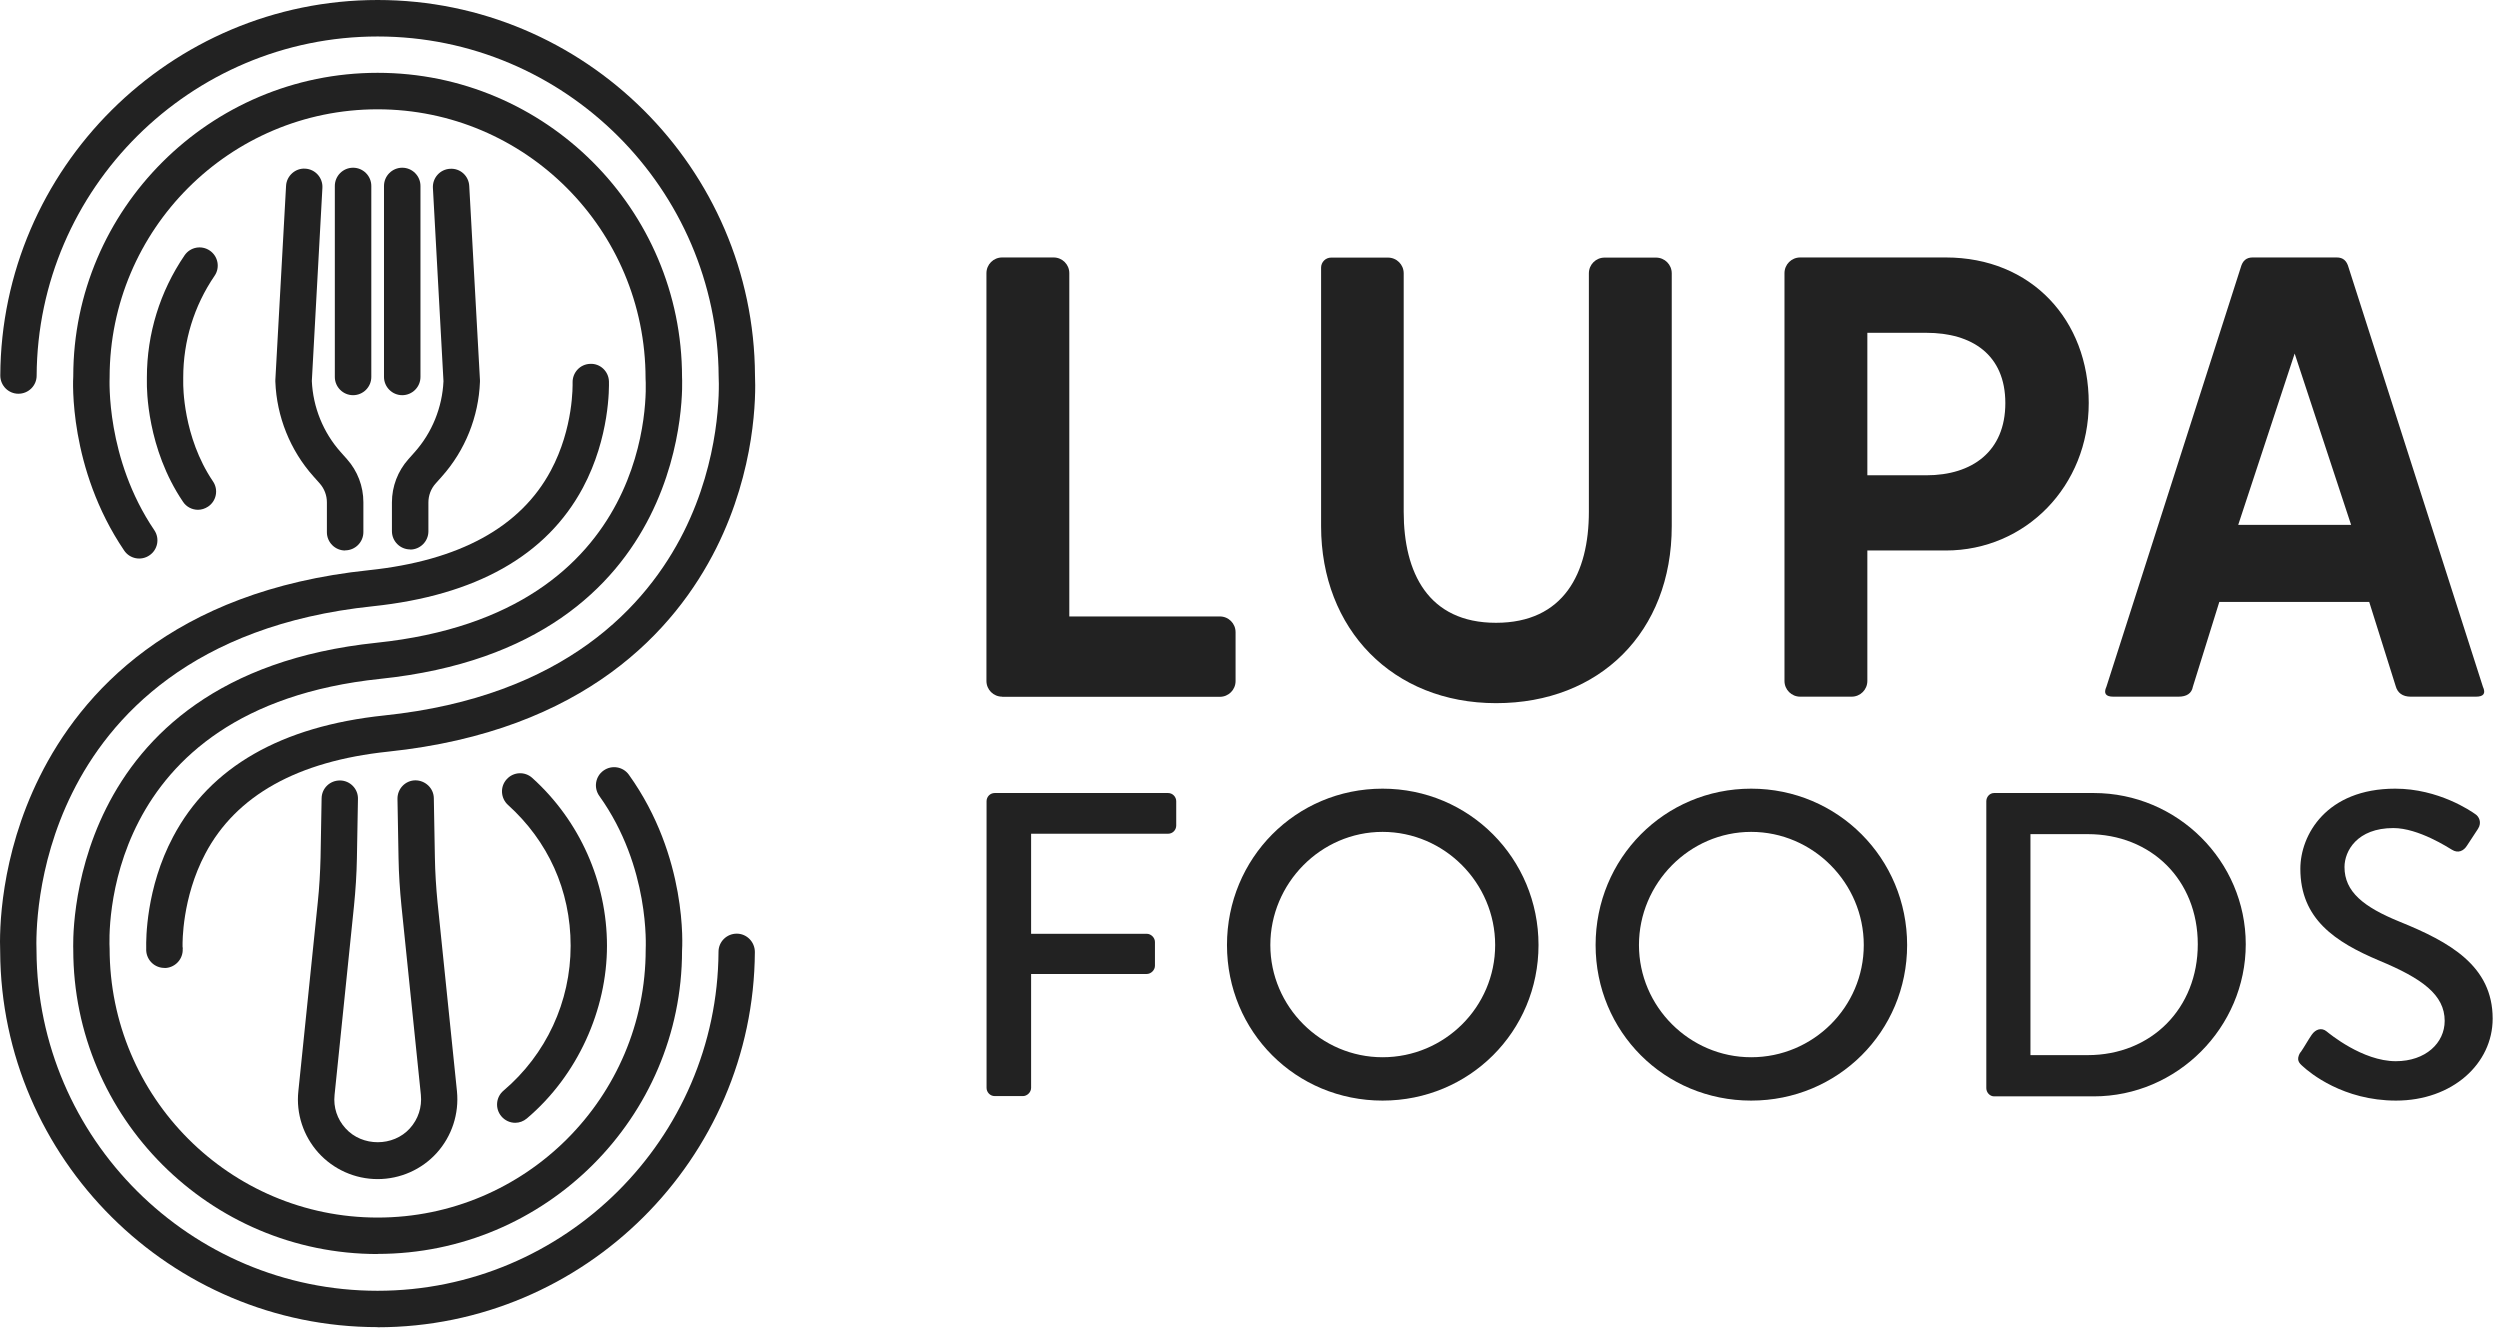 <?xml version="1.0" encoding="UTF-8"?> <svg xmlns="http://www.w3.org/2000/svg" width="202" height="108" viewBox="0 0 202 108" fill="none"><path d="M27.887 44.48C27.076 44.48 26.413 43.818 26.413 43.006V40.593C26.413 40.026 26.211 39.492 25.837 39.065L25.324 38.489C23.445 36.385 22.355 33.661 22.248 30.842C22.248 30.799 22.248 30.757 22.248 30.703L23.114 15.015C23.156 14.204 23.872 13.573 24.662 13.627C25.474 13.67 26.093 14.364 26.05 15.175L25.196 30.789C25.292 32.903 26.114 34.943 27.524 36.524L28.037 37.1C28.891 38.062 29.361 39.29 29.361 40.582V42.995C29.361 43.807 28.699 44.469 27.887 44.469" fill="#222222"></path><path d="M33.142 44.394C32.33 44.394 31.668 43.732 31.668 42.92V40.592C31.668 39.311 32.138 38.072 32.992 37.111L33.505 36.534C34.914 34.954 35.737 32.914 35.833 30.799L34.979 15.186C34.936 14.374 35.555 13.68 36.367 13.638C37.189 13.584 37.873 14.214 37.915 15.026L38.781 30.714C38.781 30.714 38.781 30.81 38.781 30.853C38.674 33.672 37.584 36.395 35.705 38.499L35.192 39.076C34.818 39.492 34.615 40.037 34.615 40.603V42.931C34.615 43.743 33.953 44.405 33.142 44.405" fill="#222222"></path><path d="M30.514 95.271C28.688 95.271 26.947 94.492 25.73 93.146C24.512 91.79 23.914 89.985 24.107 88.169L25.677 72.898C25.805 71.702 25.869 70.484 25.901 69.288L25.986 64.504C25.997 63.692 26.659 63.051 27.481 63.062C28.293 63.073 28.945 63.745 28.923 64.557L28.838 69.341C28.816 70.623 28.731 71.915 28.603 73.197L27.033 88.468C26.926 89.472 27.246 90.433 27.919 91.17C29.265 92.665 31.774 92.665 33.12 91.17C33.793 90.423 34.103 89.462 34.007 88.468L32.437 73.197C32.309 71.915 32.223 70.623 32.202 69.341L32.116 64.546C32.106 63.735 32.746 63.062 33.558 63.051C34.359 63.051 35.042 63.681 35.053 64.493L35.139 69.288C35.16 70.484 35.235 71.702 35.352 72.898L36.922 88.169C37.103 89.985 36.516 91.79 35.299 93.146C34.081 94.502 32.33 95.271 30.514 95.271Z" fill="#222222"></path><path d="M30.514 107.232C13.779 107.232 0.099 93.616 0.014 76.892C-0.05 75.247 -0.018 69.235 3.207 62.752C6.528 56.067 13.843 47.737 29.809 46.071C37.114 45.302 42.059 42.6 44.504 38.029C46.362 34.569 46.266 31.066 46.266 30.917C46.245 30.105 46.875 29.422 47.687 29.4C48.498 29.358 49.182 30.009 49.203 30.821C49.214 31.269 49.278 35.328 47.099 39.407C44.162 44.896 38.449 48.111 30.119 48.986C15.488 50.514 8.835 58.021 5.845 64.055C2.854 70.068 2.908 75.749 2.95 76.828C3.025 91.993 15.381 104.295 30.503 104.295C45.625 104.295 57.971 92.003 58.056 76.903C58.056 76.091 58.718 75.439 59.53 75.439C60.342 75.439 60.993 76.112 60.993 76.924C60.897 93.637 47.217 107.243 30.503 107.243" fill="#222222"></path><path d="M13.288 78.205C13.288 78.205 13.224 78.205 13.192 78.205C12.38 78.152 11.771 77.458 11.814 76.646V76.625V76.529C11.803 75.973 11.771 71.776 13.993 67.601C16.972 61.973 22.718 58.683 31.048 57.808C45.678 56.281 52.278 48.89 55.247 42.974C58.205 37.068 58.12 31.462 58.067 30.404C57.981 15.239 45.625 2.948 30.514 2.948C15.402 2.948 3.036 15.239 2.961 30.351C2.961 31.163 2.299 31.814 1.487 31.814C0.675 31.814 0.024 31.152 0.024 30.34C0.099 13.616 13.779 0 30.514 0C47.248 0 60.918 13.606 61.003 30.33C61.078 31.942 61.068 37.901 57.874 44.288C54.574 50.866 47.302 59.068 31.347 60.734C24.042 61.503 19.076 64.269 16.588 68.978C14.687 72.567 14.751 76.219 14.751 76.379V76.497C14.772 76.572 14.772 76.646 14.761 76.71V76.838C14.708 77.618 14.057 78.216 13.288 78.216" fill="#222222"></path><path d="M16.001 41.191C15.531 41.191 15.061 40.966 14.784 40.539C11.868 36.235 11.858 31.398 11.868 30.863C11.868 30.821 11.868 30.778 11.868 30.746V30.5C11.868 26.965 12.925 23.548 14.912 20.633C15.371 19.96 16.279 19.789 16.952 20.248C17.625 20.707 17.795 21.626 17.336 22.288C15.681 24.712 14.805 27.553 14.805 30.5V30.789C14.805 30.789 14.805 30.885 14.805 30.938C14.805 31.099 14.762 35.274 17.208 38.895C17.667 39.567 17.486 40.486 16.813 40.934C16.556 41.105 16.268 41.191 15.991 41.191" fill="#222222"></path><path d="M30.514 101.326C16.951 101.326 5.92 90.295 5.92 76.732C5.92 76.604 4.873 54.604 30.429 51.934C53.133 49.563 52.215 31.366 52.162 30.586C52.162 18.55 42.443 8.832 30.504 8.832C18.564 8.832 8.857 18.55 8.857 30.49C8.857 30.639 8.536 37.036 12.466 42.835C12.925 43.508 12.744 44.426 12.071 44.875C11.398 45.334 10.48 45.153 10.031 44.48C5.525 37.827 5.898 30.693 5.92 30.394C5.92 16.927 16.951 5.884 30.514 5.884C44.077 5.884 55.109 16.916 55.109 30.479C55.12 30.597 56.316 52.18 30.739 54.85C7.938 57.231 8.814 75.845 8.857 76.636C8.857 88.661 18.575 98.379 30.514 98.379C42.454 98.379 52.172 88.661 52.172 76.721C52.172 76.561 52.546 70.068 48.424 64.311C47.954 63.649 48.103 62.731 48.766 62.261C49.428 61.791 50.346 61.941 50.816 62.603C55.579 69.256 55.13 76.518 55.109 76.828C55.109 90.284 44.077 101.316 30.514 101.316" fill="#222222"></path><path d="M28.528 31.931C27.716 31.931 27.054 31.269 27.054 30.458V15.026C27.054 14.214 27.716 13.552 28.528 13.552C29.34 13.552 30.002 14.214 30.002 15.026V30.458C30.002 31.269 29.34 31.931 28.528 31.931Z" fill="#222222"></path><path d="M32.501 31.931C31.689 31.931 31.027 31.269 31.027 30.458V15.026C31.027 14.214 31.689 13.552 32.501 13.552C33.312 13.552 33.974 14.214 33.974 15.026V30.458C33.974 31.269 33.312 31.931 32.501 31.931Z" fill="#222222"></path><path d="M41.632 90.722C41.215 90.722 40.799 90.54 40.511 90.198C39.987 89.579 40.062 88.65 40.681 88.127C44.131 85.2 46.107 80.939 46.107 76.422C46.107 71.905 44.259 67.942 41.045 65.038C40.447 64.493 40.393 63.564 40.938 62.966C41.482 62.357 42.412 62.314 43.01 62.859C46.843 66.319 49.044 71.264 49.044 76.422C49.044 81.58 46.683 86.888 42.572 90.369C42.294 90.604 41.963 90.722 41.621 90.722" fill="#222222"></path><path d="M80.975 56.291C80.27 56.291 79.704 55.725 79.704 55.02V22.074C79.704 21.369 80.27 20.803 80.975 20.803H85.129C85.834 20.803 86.4 21.369 86.4 22.074V49.809H98.564C99.268 49.809 99.834 50.375 99.834 51.08V55.031C99.834 55.736 99.268 56.302 98.564 56.302H80.975V56.291Z" fill="#222222"></path><path d="M112.148 20.814C112.853 20.814 113.419 21.38 113.419 22.085V41.351C113.419 46.274 115.394 50.322 120.873 50.322C126.352 50.322 128.381 46.317 128.381 41.351V22.085C128.381 21.38 128.947 20.814 129.652 20.814H133.806C134.511 20.814 135.077 21.38 135.077 22.085V42.515C135.077 51.08 129.246 56.815 120.884 56.815C112.522 56.815 106.744 50.834 106.744 42.515V21.626C106.744 21.177 107.107 20.814 107.556 20.814H112.169H112.148Z" fill="#222222"></path><path d="M150.882 38.403H155.645C159.351 38.403 162.031 36.481 162.031 32.572C162.031 28.663 159.34 26.891 155.645 26.891H150.882V38.403ZM145.457 56.291C144.752 56.291 144.186 55.725 144.186 55.02V22.074C144.186 21.369 144.752 20.803 145.457 20.803H157.215C164.157 20.803 168.77 25.876 168.77 32.562C168.77 39.247 163.697 44.48 157.215 44.48H150.882V55.02C150.882 55.725 150.316 56.291 149.611 56.291H145.457Z" fill="#222222"></path><path d="M189.969 42.408L185.409 28.567L180.849 42.408H189.969ZM170.757 56.291C170.148 56.291 169.945 56.035 170.201 55.48L181.052 21.615C181.201 21.06 181.511 20.803 182.013 20.803H188.805C189.317 20.803 189.616 21.06 189.766 21.615L200.616 55.48C200.873 56.035 200.67 56.291 200.061 56.291H194.785C194.123 56.291 193.717 55.981 193.568 55.426L191.432 48.634H179.321L177.186 55.48C177.089 56.035 176.673 56.291 176.022 56.291H170.746H170.757Z" fill="#222222"></path><path d="M79.714 64.739C79.714 64.386 79.992 64.076 80.376 64.076H94.377C94.761 64.076 95.039 64.397 95.039 64.739V66.704C95.039 67.056 94.761 67.366 94.377 67.366H83.313V75.45H92.657C93.01 75.45 93.32 75.77 93.32 76.112V78.034C93.32 78.387 92.999 78.697 92.657 78.697H83.313V87.902C83.313 88.255 82.993 88.564 82.651 88.564H80.376C79.992 88.564 79.714 88.244 79.714 87.902V64.728V64.739Z" fill="#222222"></path><path d="M111.71 85.425C116.718 85.425 120.809 81.367 120.809 76.358C120.809 71.349 116.708 67.216 111.71 67.216C106.712 67.216 102.643 71.381 102.643 76.358C102.643 81.335 106.733 85.425 111.71 85.425ZM111.71 63.724C118.716 63.724 124.312 69.363 124.312 76.358C124.312 83.353 118.716 88.928 111.71 88.928C104.704 88.928 99.14 83.364 99.14 76.358C99.14 69.352 104.704 63.724 111.71 63.724Z" fill="#222222"></path><path d="M141.494 85.425C146.503 85.425 150.593 81.367 150.593 76.358C150.593 71.349 146.492 67.216 141.494 67.216C136.497 67.216 132.428 71.381 132.428 76.358C132.428 81.335 136.518 85.425 141.494 85.425ZM141.494 63.724C148.5 63.724 154.096 69.363 154.096 76.358C154.096 83.353 148.5 88.928 141.494 88.928C134.489 88.928 128.925 83.364 128.925 76.358C128.925 69.352 134.489 63.724 141.494 63.724Z" fill="#222222"></path><path d="M168.685 85.254C173.832 85.254 177.581 81.473 177.581 76.294C177.581 71.114 173.832 67.398 168.685 67.398H164.061V85.254H168.685ZM160.494 64.739C160.494 64.386 160.771 64.076 161.124 64.076H169.176C175.936 64.076 181.457 69.576 181.457 76.294C181.457 83.011 175.925 88.586 169.176 88.586H161.124C160.771 88.586 160.494 88.265 160.494 87.924V64.749V64.739Z" fill="#222222"></path><path d="M185.879 85.04C186.199 84.581 186.477 84.058 186.787 83.609C187.107 83.15 187.587 83.011 187.983 83.332C188.196 83.502 190.887 85.745 193.579 85.745C195.992 85.745 197.53 84.271 197.53 82.488C197.53 80.384 195.715 79.06 192.244 77.618C188.677 76.112 185.868 74.254 185.868 70.196C185.868 67.462 187.972 63.724 193.536 63.724C197.039 63.724 199.666 65.54 200.008 65.785C200.285 65.956 200.563 66.447 200.221 66.971C199.944 67.387 199.623 67.878 199.346 68.306C199.068 68.765 198.609 68.968 198.117 68.658C197.872 68.519 195.426 66.907 193.386 66.907C190.45 66.907 189.435 68.765 189.435 70.057C189.435 72.054 190.973 73.282 193.878 74.468C197.936 76.112 201.407 78.035 201.407 82.306C201.407 85.948 198.149 88.928 193.6 88.928C189.328 88.928 186.637 86.685 186.071 86.162C185.751 85.884 185.516 85.638 185.857 85.04" fill="#222222"></path></svg> 